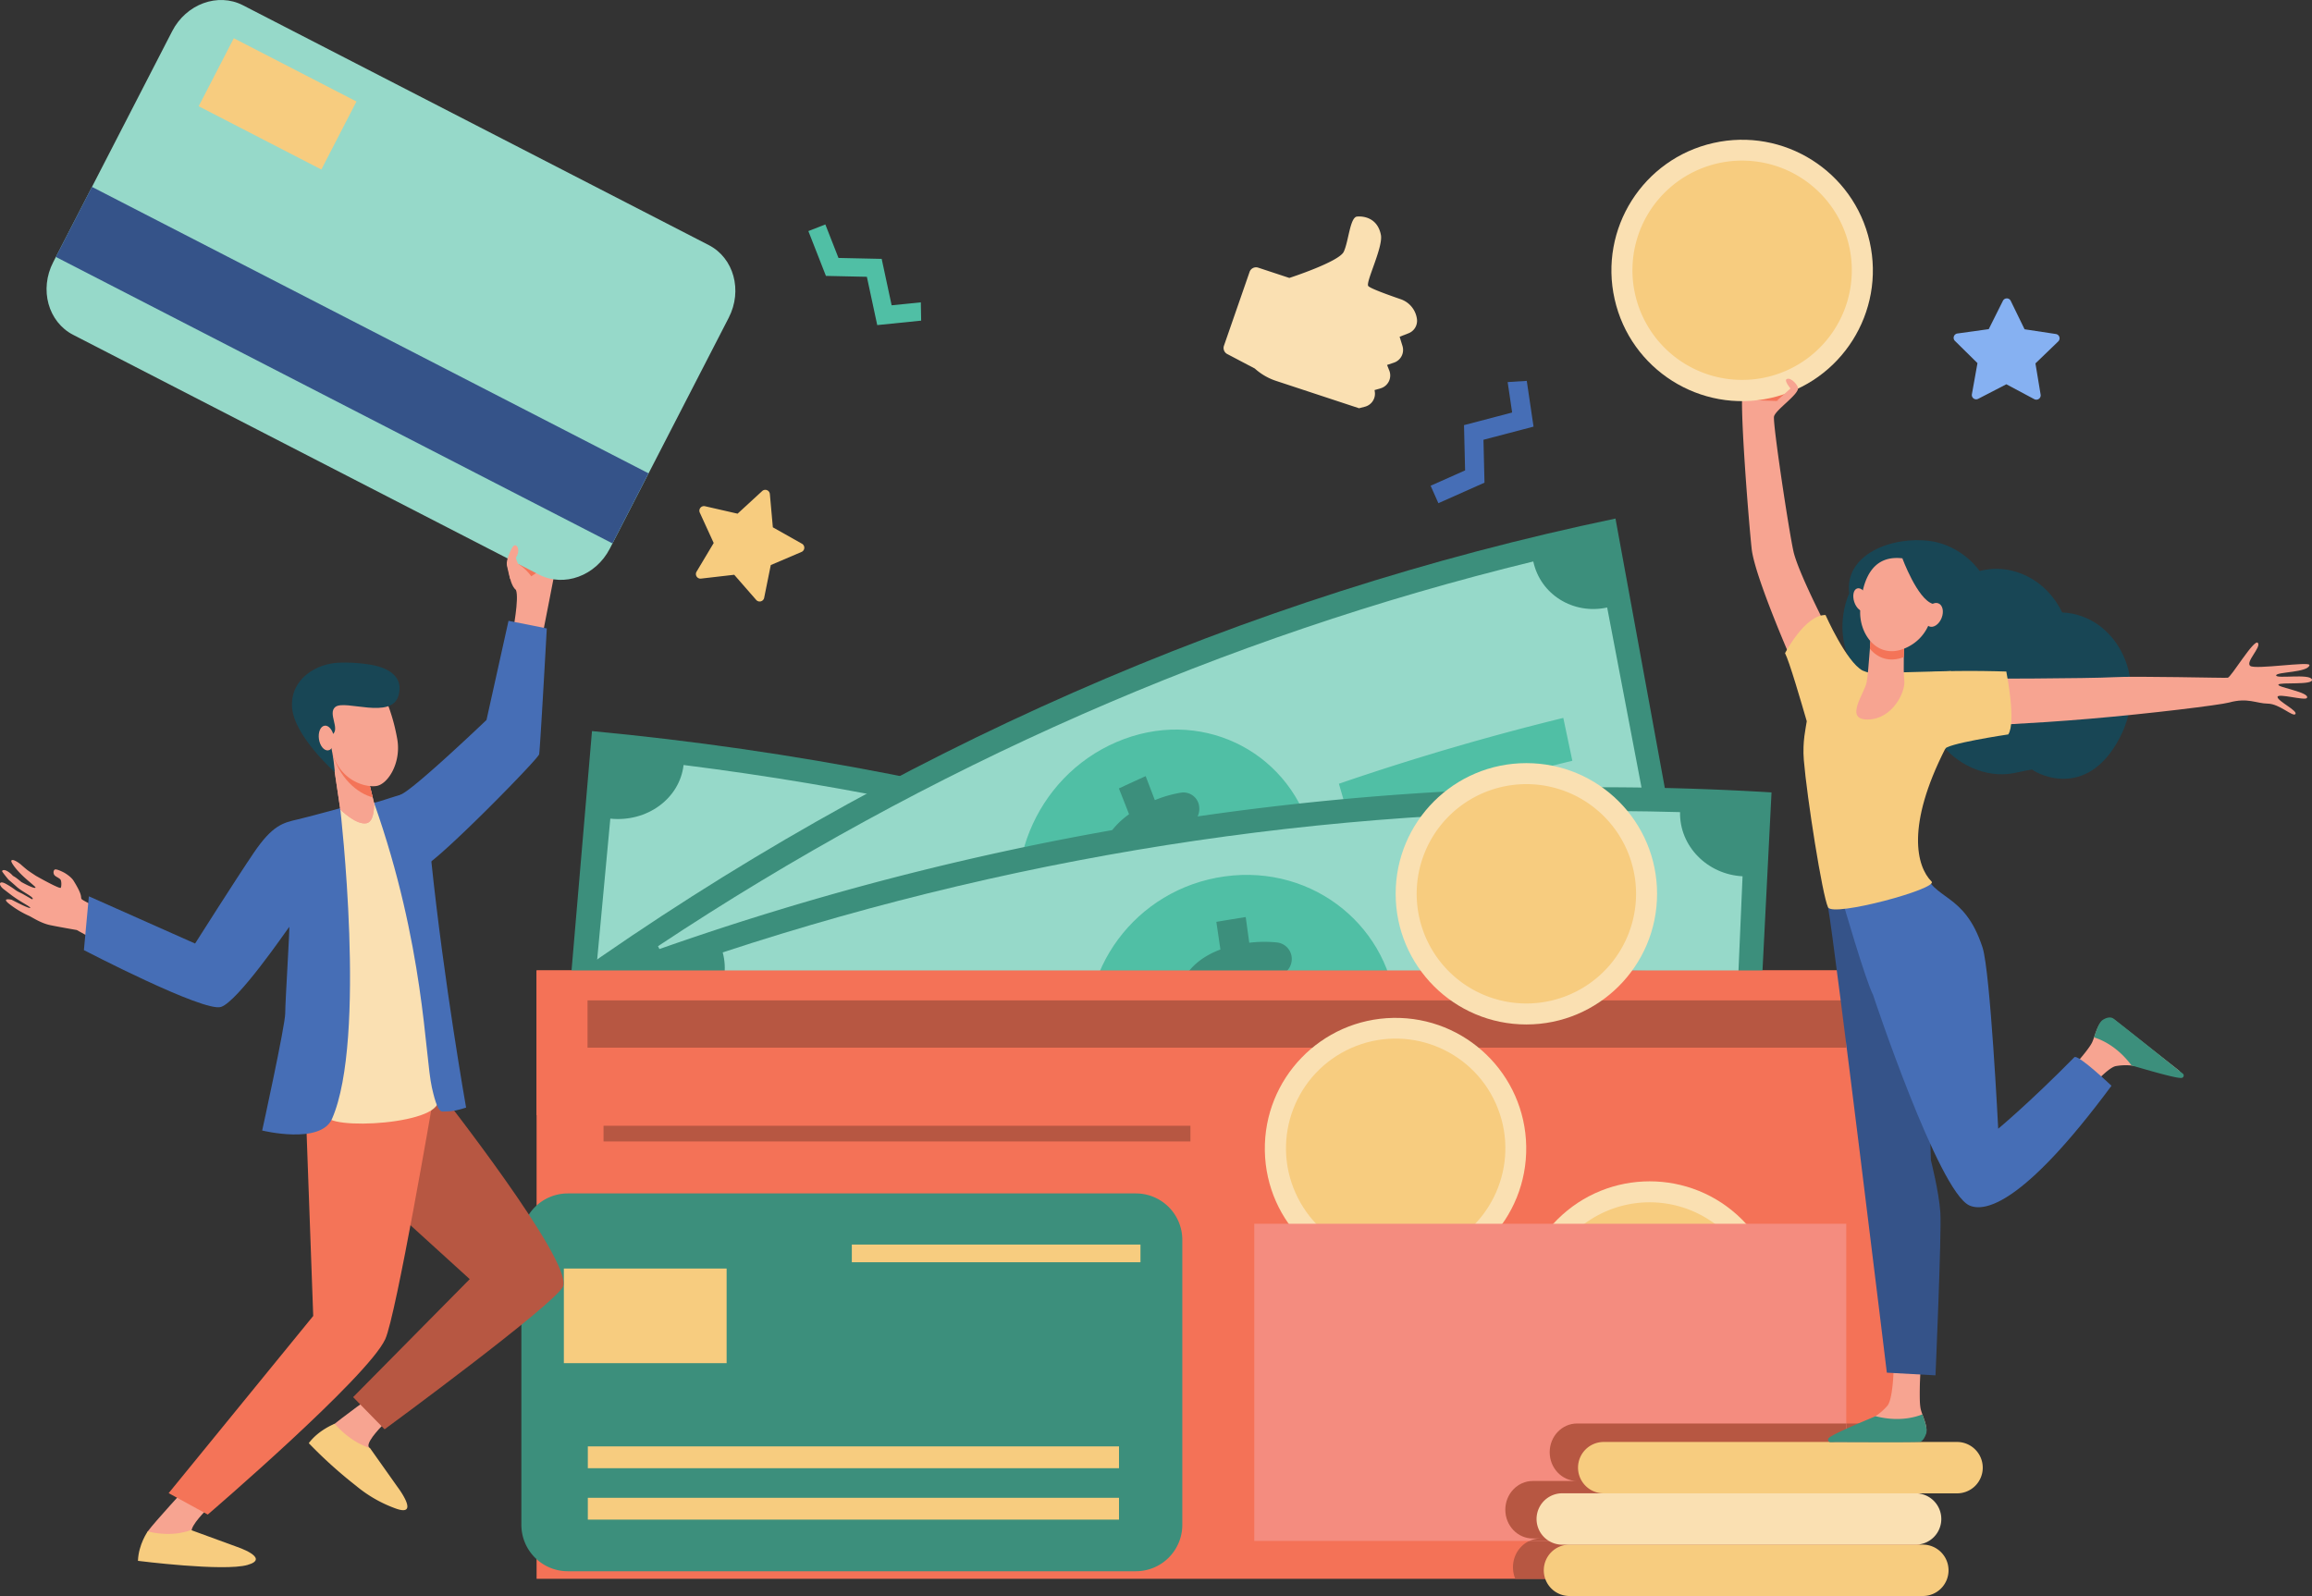 <svg width="323" height="223" fill="none" xmlns="http://www.w3.org/2000/svg"><rect width="100%" height="100%" fill="#333333" stroke="none"/><g clip-path="url(#clip0_108_1852)"><path d="M276.372 55.721l3.926-2.03 3.904 2.082a.607.607 0 0 0 .885-.636l-.723-4.361 3.183-3.068a.606.606 0 0 0-.329-1.038l-4.372-.662-1.936-3.974a.6.6 0 0 0-.546-.342.61.61 0 0 0-.547.342l-1.979 3.954-4.38.61a.608.608 0 0 0-.343 1.034l3.149 3.105-.781 4.354a.606.606 0 0 0 .563.702.61.61 0 0 0 .326-.072z" fill="#86B1F2"/><path d="M268.139 135.593H74.965v20.217h193.174v-20.217z" fill="#F47257"/><path d="M216.756 207.149c-43.56-23.028-90.876-37.202-139.451-41.776 1.799-21.074 3.598-42.148 5.399-63.222 56.165 5.29 110.871 21.681 161.233 48.303l-27.181 56.695z" fill="#3C8F7C"/><path d="M81.586 153.813l3.68-39.43c5.104.525 9.68-2.769 10.234-7.493 46.824 5.881 92.459 19.552 135.189 40.501-1.9 4.318.33 9.651 4.928 12.034l-16.689 35.532c-4.233-2.194-9.242-.38-11.14 3.936-37.523-18.395-77.597-30.401-118.717-35.567.556-4.716-2.787-9.03-7.485-9.513z" fill="#96D9C9"/><path d="M182.109 155.989c-3.927 11.307-16.036 17.066-27.266 13.614-11.225-3.479-18.436-15.201-15.913-26.939 2.523-11.737 14.976-18.732 27.605-14.829 12.63 3.902 19.495 16.862 15.574 28.154z" fill="#50BFA5"/><path d="M154.747 165.615l.937-3.786a20.44 20.44 0 0 1-4.578-2.143 2.446 2.446 0 0 1-.88-3.172l.07-.133a2.338 2.338 0 0 1 1.509-1.168 2.34 2.34 0 0 1 1.877.343 15.106 15.106 0 0 0 4.197 1.942c2.294.641 4.088.227 4.503-1.362.392-1.508-.653-2.847-3.435-4.683-4.012-2.654-6.574-5.415-5.689-9.304.799-3.521 4.05-5.629 8.787-5.215l.937-3.79c1.392.385 2.783.778 4.173 1.18l-.895 3.5c1.291.418 2.534.972 3.708 1.651 1.199.707 1.623 2.186.967 3.299-.679 1.15-2.237 1.48-3.446.729a13.797 13.797 0 0 0-3.538-1.561c-2.718-.771-3.872.112-4.144 1.227-.323 1.319.937 2.546 4.113 4.828 4.473 3.094 5.811 5.894 4.829 9.449-.979 3.523-4.319 5.734-9.09 5.209l-1.048 4.059a277.731 277.731 0 0 0-3.864-1.099z" fill="#3C8F7C"/><path d="M132.277 142.218a397.152 397.152 0 0 0-33.6-6.244l.78-6.079a403.617 403.617 0 0 1 34.072 6.34l-1.252 5.983zm86.574 30.735a406.234 406.234 0 0 0-31.511-13.788c.674-1.918 1.351-3.836 2.029-5.754a412.298 412.298 0 0 1 31.952 13.982l-2.47 5.56z" fill="#50BFA5"/><path d="M237.111 134.817c-44.944 9.388-87.745 28.202-126.14 55.451l-31.123-53.699c44.396-31.507 93.88-53.26 145.845-64.115l11.418 62.363z" fill="#3C8F7C"/><path d="M107.713 178.354l-19.18-33.687c4.059-2.828 5.606-8.354 3.394-12.462 37.83-25.096 79.108-43.24 122.283-53.755.996 4.64 5.602 7.461 10.322 6.433 2.47 12.953 4.941 25.907 7.413 38.86-4.344.948-7.026 5.575-6.039 10.212-37.914 9.232-74.162 25.167-107.382 47.206-2.211-4.098-7.075-5.41-10.811-2.807z" fill="#96D9C9"/><path d="M183.118 116.167c3.38 11.485-2.359 23.763-12.567 28.158-10.216 4.371-22.05-.362-26.698-11.298-4.648-10.937.648-24.421 12.139-29.348 11.491-4.926 23.755 1.023 27.126 12.488z" fill="#50BFA5"/><path d="M168.271 141.222l-1.405-3.609c-1.463.603-3 1.01-4.57 1.208-1.169.138-2.226-.718-2.412-1.962l-.022-.156c-.204-1.372.735-2.677 2.041-2.81a13.145 13.145 0 0 0 4.176-1.122c2.05-.949 3.145-2.42 2.569-3.947-.548-1.448-2.063-1.848-5.134-1.547-4.434.444-7.861-.126-9.368-3.779-1.366-3.308-.136-7.051 3.591-9.733-.471-1.202-.944-2.403-1.418-3.603a380.701 380.701 0 0 1 3.737-1.717l1.283 3.352c1.175-.485 2.4-.836 3.654-1.045a2.214 2.214 0 0 1 2.29 1.141c.144.268.23.563.255.867.137 1.347-.83 2.599-2.138 2.771a11.993 11.993 0 0 0-3.477 1.01c-2.436 1.114-2.798 2.55-2.378 3.609.494 1.249 2.103 1.43 5.716 1.224 5.021-.384 7.565.992 8.812 4.442 1.234 3.424 0 7.304-3.816 9.921.494 1.296.986 2.593 1.477 3.89a471.979 471.979 0 0 0-3.463 1.595z" fill="#3C8F7C"/><path d="M138.692 136.906a372.306 372.306 0 0 0-28.275 16.391 1705.74 1705.74 0 0 1-2.798-5.331 375.989 375.989 0 0 1 28.672-16.622c.8 1.855 1.6 3.709 2.401 5.562zm80.974-30.609a355.028 355.028 0 0 0-30.913 9.073l-1.701-5.862a362.397 362.397 0 0 1 31.351-9.199l1.263 5.988z" fill="#50BFA5"/><path d="M244.282 174.097c-46.741-2.833-93.55 4.026-137.963 20.216l-18.344-60.22c51.355-18.717 105.473-26.652 159.517-23.374a672039.49 672039.49 0 0 1-3.21 63.378z" fill="#3C8F7C"/><path d="M105.864 181.921l-11.166-37.686c4.684-1.663 7.504-6.602 6.269-11.163 43.348-14.257 88.496-20.873 133.746-19.599-.095 4.757 3.814 8.709 8.732 8.964l-1.705 39.575c-4.527-.236-8.275 3.53-8.364 8.281-39.736-1.119-79.383 4.683-117.449 17.211-1.235-4.557-5.753-7.111-10.063-5.583z" fill="#96D9C9"/><path d="M195.103 141.733c.676 12.01-7.874 22.371-19.017 23.919-11.146 1.521-21.776-6.199-23.843-18.017-2.067-11.819 6.331-23.463 18.872-25.183 12.54-1.72 23.318 7.29 23.988 19.281z" fill="#50BFA5"/><path d="M174.549 162.043l-.555-3.865a18.406 18.406 0 0 1-4.811-.044 2.327 2.327 0 0 1-1.934-2.538c0-.05 0-.1.012-.156.117-1.382 1.354-2.396 2.679-2.186 1.457.246 2.943.252 4.402.019 2.253-.373 3.68-1.506 3.464-3.138-.206-1.545-1.614-2.341-4.729-2.858-4.498-.746-7.763-2.206-8.404-6.141-.584-3.564 1.506-6.859 5.825-8.468a1332.22 1332.22 0 0 0-.567-3.862c1.368-.232 2.736-.455 4.103-.672.166 1.196.33 2.393.494 3.591a17.335 17.335 0 0 1 3.864-.042 2.316 2.316 0 0 1 2.056 2.617 2.468 2.468 0 0 1-2.767 2.116 12.377 12.377 0 0 0-3.681.054c-2.675.434-3.366 1.727-3.198 2.863.197 1.346 1.752 1.942 5.382 2.701 5.067.96 7.268 2.966 7.7 6.636.425 3.64-1.704 7.066-6.089 8.585l.558 4.157c-1.271.206-2.539.417-3.804.631z" fill="#3C8F7C"/><path d="M146.23 150.023a373.186 373.186 0 0 0-31.85 8.367l-1.532-5.9a376.66 376.66 0 0 1 32.296-8.485l1.086 6.018zm87.402-8.15a365.28 365.28 0 0 0-32.764.581c-.104-2.042-.21-4.083-.32-6.124a372.033 372.033 0 0 1 33.222-.59c-.044 2.045-.09 4.089-.138 6.133z" fill="#50BFA5"/><path d="M268.139 135.593H74.965v85.003h193.174v-85.003z" fill="#F47257"/><path d="M268.137 198.895h-47.799c-2.119 0-3.838 1.798-3.838 4.016 0 2.22 1.718 4.018 3.838 4.018h-6.199c-2.118 0-3.837 1.798-3.837 4.018 0 2.218 1.717 4.018 3.837 4.018h1.07c-2.119 0-3.838 1.799-3.838 4.017a4.16 4.16 0 0 0 .323 1.614h56.443v-21.701zm-10.203-59.117H82.082v6.602h175.852v-6.602z" fill="#B75742"/><path d="M158.685 166.75H79.329a6.49 6.49 0 0 0-6.49 6.489v39.812a6.49 6.49 0 0 0 6.49 6.49h79.356a6.49 6.49 0 0 0 6.49-6.49v-39.812a6.489 6.489 0 0 0-6.49-6.489z" fill="#3C8F7C"/><path d="M101.513 177.248H78.774v13.217h22.739v-13.217zm57.817-3.349h-40.324v2.468h40.324v-2.468zm-2.998 28.199H82.123v3.048h74.209v-3.048zm0 7.177H82.123v3.049h74.209v-3.049z" fill="#F7CC7F"/><path d="M166.31 157.296H84.317v2.192h81.993v-2.192z" fill="#B75742"/><path d="M213.242 143.142c10.085 0 18.261-8.174 18.261-18.258 0-10.083-8.176-18.258-18.261-18.258-10.086 0-18.261 8.175-18.261 18.258 0 10.084 8.175 18.258 18.261 18.258z" fill="#FAE0B2"/><path d="M225.784 116.083a15.321 15.321 0 0 1-23.126 19.879 15.322 15.322 0 0 1-3.705-16.614 15.322 15.322 0 0 1 22.507-7.395 15.341 15.341 0 0 1 4.324 4.13z" fill="#F7CC7F"/><path d="M243.383 196.227c7.131-7.13 7.131-18.69 0-25.82-7.132-7.13-18.694-7.13-25.825 0-7.132 7.13-7.132 18.69 0 25.82 7.131 7.131 18.693 7.131 25.825 0z" fill="#FAE0B2"/><path d="M243.011 174.516a15.317 15.317 0 0 1-6.364 22.814 15.327 15.327 0 0 1-16.769-2.944 15.31 15.31 0 0 1-4.369-7.747 15.32 15.32 0 0 1 17.606-18.417 15.324 15.324 0 0 1 9.896 6.294z" fill="#F7CC7F"/><path d="M232.238 194.093l-.668-2.47c-1.07.24-2.168.337-3.263.287a1.557 1.557 0 0 1-1.04-.477 1.557 1.557 0 0 1-.436-1.057v-.099a1.57 1.57 0 0 1 .483-1.145 1.569 1.569 0 0 1 1.168-.43 9.033 9.033 0 0 0 2.951-.276c1.481-.4 2.341-1.249 2.059-2.285-.267-.988-1.268-1.387-3.368-1.516-3.033-.184-5.283-.971-5.964-3.492-.625-2.287.507-4.516 3.141-5.813l-.668-2.47 2.548-.688.625 2.287a11.482 11.482 0 0 1 2.463-.299 1.56 1.56 0 0 1 1.562 1.536 1.568 1.568 0 0 1-.461 1.124 1.562 1.562 0 0 1-1.127.453 8.223 8.223 0 0 0-2.372.294c-1.689.457-2.039 1.331-1.842 2.059.233.858 1.29 1.158 3.724 1.392 3.389.254 5.022 1.347 5.655 3.686.624 2.313-.469 4.731-3.326 6.06l.717 2.653-2.561.686z" fill="#fff"/><path d="M195.266 178.735c10.084-.168 18.123-8.476 17.956-18.558-.168-10.083-8.478-18.12-18.562-17.953-10.084.167-18.123 8.476-17.955 18.558.167 10.082 8.477 18.12 18.561 17.953z" fill="#FAE0B2"/><path d="M201.219 174.433c7.73-3.443 11.205-12.499 7.762-20.228-3.443-7.729-12.501-11.203-20.232-7.761-7.73 3.443-11.205 12.499-7.762 20.228 3.444 7.729 12.501 11.204 20.232 7.761z" fill="#F7CC7F"/><path d="M257.934 170.988H175.23v44.316h82.704v-44.316z" fill="#F48C7F"/><path d="M216.5 202.911c0 2.22 1.718 4.018 3.838 4.018h-6.199c-2.118 0-3.837 1.799-3.837 4.018s1.717 4.018 3.837 4.018h1.07c-.533 0-1.059.115-1.543.338h44.263v-16.408h-37.596c-2.114 0-3.833 1.798-3.833 4.016z" fill="#B75742"/><path d="M268.623 223h-49.355a3.588 3.588 0 0 1-3.591-3.59 3.59 3.59 0 0 1 3.591-3.591h49.363a3.594 3.594 0 0 1 3.591 3.591 3.586 3.586 0 0 1-1.055 2.541 3.578 3.578 0 0 1-2.544 1.049z" fill="#F7CC7F"/><path d="M267.621 215.828h-49.364a3.59 3.59 0 1 1 0-7.18h49.364a3.593 3.593 0 0 1 3.591 3.59 3.592 3.592 0 0 1-3.591 3.59z" fill="#FAE0B2"/><path d="M273.413 208.657h-49.364a3.592 3.592 0 0 1-2.539-6.129 3.592 3.592 0 0 1 2.539-1.051h49.364a3.592 3.592 0 0 1 2.539 6.129 3.592 3.592 0 0 1-2.539 1.051z" fill="#F7CC7F"/><path d="M210.628 53.387l.628 4.25-6.725 1.765.152 6.324-4.817 2.143 1.085 2.439 6.442-2.868-.144-5.993 6.997-1.837-.947-6.393-2.671.17z" fill="#466EB6"/><path d="M128.644 42.245l-4.077.413-1.391-6.486-6.036-.13-1.835-4.682-2.371.928 2.453 6.263 5.72.124 1.448 6.748 6.136-.623-.047-2.555z" fill="#50BFA5"/><path d="M175.766 37.395l4.362 1.439s6.916-2.242 7.597-3.651c.681-1.41.873-4.829 1.858-4.922.985-.094 2.885.226 3.338 2.566.33 1.7-2.159 6.61-1.77 7.132.243.328 2.726 1.226 4.551 1.853a3.402 3.402 0 0 1 2.251 2.743 1.869 1.869 0 0 1-1.169 2.01l-1.249.486.401 1.296a1.873 1.873 0 0 1-1.183 2.32l-.971.326.312.788a1.871 1.871 0 0 1-1.212 2.476l-.848.247.035.227a1.874 1.874 0 0 1-1.36 2.09l-.843.22-11.618-3.831a8.292 8.292 0 0 1-2.945-1.718l-3.858-2.029a.959.959 0 0 1-.449-1.165l3.577-10.302a.955.955 0 0 1 1.193-.601z" fill="#FAE0B2"/><path d="M106.758 83.53l.924-4.576 4.293-1.834a.64.64 0 0 0 .312-.898.642.642 0 0 0-.248-.251l-4.068-2.293-.417-4.65a.638.638 0 0 0-.408-.543.64.64 0 0 0-.666.127l-3.435 3.16-4.553-1.04a.643.643 0 0 0-.728.893l1.944 4.244-2.396 4.009a.641.641 0 0 0 .624.966l4.639-.535 3.071 3.517a.643.643 0 0 0 1.112-.295z" fill="#F7CC7F"/><path d="M50.713 195.952s-5.726 4.126-6.626 5.357c-1.3 1.774 9.697 5.089 8.498 3.013-.277-.477-1.068-2.084-1.102-2.241-.185-.847 2.148-3.123 2.148-3.123l-2.918-3.006z" fill="#F7A491"/><path d="M55.559 207.797l-3.888-5.492s-2.426-.565-4.918-3.367c0 0-2.239.856-3.616 2.707a63.432 63.432 0 0 0 6.612 5.96 18.372 18.372 0 0 0 5.662 3.214c3.285 1.11.148-3.022.148-3.022z" fill="#F7CC7F"/><path d="M2.871 120.754s.704.624.953.811c.292.222 1.216.822 1.216.822s3.341 1.899 3.454 1.65c.112-.25.107-.971-.057-1.16-.164-.189-.646-.386-.812-.576-.165-.191-.221-.572-.009-.781.212-.209 1.355.412 1.355.412s.925.514 1.312 1.134c1.34 2.149.937 2.274 1.112 2.546.212.321 4.897 2.447 4.897 2.447s14.011 5.825 14.766 6.141h.01c.102.65-.245 1.249-.424 1.821-.334 2.001-.937 2.134-1.385 4.058-2.148-1.092-17.018-9.28-18.536-10.134 0 0-2.265-.386-3.681-.676-1.417-.29-2.655-1.185-3.037-1.327-.968-.438-1.88-.99-2.717-1.645-1.2-.937.35-.581.35-.581s2.521 1.338 2.587 1.126c.051-.156-1.368-.815-2.706-1.83a100.44 100.44 0 0 1-.993-.762c-.812-.624-.67-1.292.283-.763.434.236.851.502 1.249.795.39.312.846.468 1.211.679.728.416 1.25.73 1.25.691 0-.039.2-.067-.157-.354-.427-.347-1.497-.888-2.09-1.446-.336-.312-1.078-.936-1.078-.936s-.952-1.138-.905-1.213c.251-.409 1.116.193 1.517.679.413.184 1.176.857 1.176.857s1.838 1.025 1.98.78c.06-.106-.996-.868-1.919-1.77-.856-.84-1.588-1.822-1.452-2.009.236-.32 1.28.514 1.28.514z" fill="#F8A492"/><path d="M41.957 153.548l.906 4.477 22.762 20.701-16.292 16.486 4.398 4.494s24.064-17.666 24.932-19.981c1.337-3.565-17.243-27.17-17.243-27.17l-19.463.993z" fill="#B75742"/><path d="M26.174 207.691s-4.594 4.995-5.495 6.235c-1.299 1.773 8.399 4.391 7.2 2.315-.277-.478-1.068-2.086-1.103-2.244-.184-.844 2.149-3.122 2.149-3.122l-2.751-3.184z" fill="#F7A491"/><path d="M32.99 216.089l-6.32-2.31s-2.389 1.093-6.031.197c0 0-1.285 1.804-1.366 4.11 0 0 11.98 1.528 15.313.574 3.333-.953-1.596-2.571-1.596-2.571z" fill="#F7CC7F"/><path d="M42.736 155.623l1.023 28.247-20.197 24.759 5.464 2.991s22.343-19.173 24.797-24.508c1.52-3.313 6.64-33.25 6.64-33.25l-17.727 1.761z" fill="#F47458"/><path d="M61.097 153.305c-1.852-4.178-1.638-34.126-8.843-41.141-2.534.429-4.342.668-4.765.78-.377 3.085-.79 14.405-1.045 24.782-.168 6.91 0 14.16-.845 17.981-.529 2.368 17.189 1.414 15.498-2.402z" fill="#FAE0B2"/><path d="M41.592 114.489c-2.03.469-3.512.781-6.163 4.701-2.537 3.746-8.173 12.644-8.173 12.644l-14.84-6.597-.695 7.517s16.792 8.73 19.16 7.937c2.369-.793 9.03-10.521 9.524-11.178.117-.156-.559 10.398-.559 12.084s-3.218 16.363-3.218 16.363 8.167 2.01 9.761-1.641c4.889-11.194 1.137-43.397 1.137-43.397s-4.476 1.232-5.934 1.567z" fill="#466EB6"/><path d="M72.082 82.437c-.624-.522-.896-1.774-.999-2.58l-.278-1.065c.253-.105 5.204-.809 6.697-.848.145.468.217.873.17 1.127-.222 1.22-1.78 9.14-1.78 9.14l-4.262.084s.927-4.695.452-5.858z" fill="#F7A491"/><path d="M53.926 113.916s2.926 8.322 5.332 7.123c2.406-1.198 15.925-14.986 16.063-15.647.137-.662 1.07-17.585 1.07-17.585l-5.348-1.065-3.076 13.854s-9.896 9.458-11.9 10.39a3.72 3.72 0 0 0-2.14 2.93z" fill="#466EB6"/><path d="M61.82 155.307c1.619 0 2.217-.224 3.296-.548 0 0-3.084-17.375-4.876-34.606-.709-6.806-1.366-9.597-4.175-9.104-.812.142-3.012.98-3.81 1.114 7.057 19.966 7.082 35.333 8.082 39.79.5 2.237.936 3.368 1.483 3.354z" fill="#466EB6"/><path d="M51.51 109.147l.74 3.016s.168 2.628-1.051 2.863c-1.47.284-3.655-1.915-3.655-1.915l-1.265-8.508 5.232 4.544z" fill="#F7A491"/><path d="M51.51 109.147l.74 3.016s.168 2.628-1.051 2.863c-1.47.284-3.655-1.915-3.655-1.915l-1.265-8.508 5.232 4.544z" fill="#F7A491"/><path d="M46.291 104.644l5.22 4.503.55 2.253c-1.993-.479-4.838-2.674-5.77-6.756z" fill="#F47458"/><path d="M51.528 96.817c1.261 0 2.398.871 2.841 2.13a26.725 26.725 0 0 1 1.139 4.372c.552 3.27-1.31 6.266-2.933 6.504-1.622.239-5.481-.835-6.337-5.463-.365-1.986-.846-4.591.78-5.96 1.278-1.074 3.06-1.574 4.51-1.583z" fill="#F7A491"/><path d="M46.766 107.883s-5.716-5.094-5.964-9.071c-.248-3.978 3.424-6.11 6.567-6.22 1.285-.05 2.572.016 3.845.197 3.15.397 5.188 1.793 4.47 4.371-.963 3.463-7.494.542-8.834 1.616-1.102.888.686 3.021-.385 3.834-1.007.765-.494.506-.157 1.961.225 1.093.378 2.199.458 3.312z" fill="#184655"/><path d="M44.558 103.269c.14.953.725 1.658 1.3 1.572.577-.086.938-.928.79-1.874-.146-.946-.724-1.657-1.301-1.572-.578.086-.926.921-.789 1.874z" fill="#F7A491"/><path d="M72.371 78.78a6.838 6.838 0 0 1 1.852 1.743s2.41-1.544 2.326-2.03c-.112-.647-2.576.556-2.576.556l-1.602-.27z" fill="#F47458"/><path d="M10.225 46.786l65.077 33.501c3.502 1.803 7.93.18 9.89-3.625l16.618-32.27c1.959-3.805.709-8.35-2.793-10.148L33.94.736c-3.502-1.801-7.93-.18-9.889 3.627l-16.62 32.27c-1.96 3.805-.709 8.35 2.793 10.154z" fill="#96D9C9"/><path d="M12.843 26.11L7.802 35.9l77.761 40.026 5.041-9.79L12.843 26.11z" fill="#355389"/><path d="M49.8 14.182l-17.137-8.84-4.905 9.504 17.138 8.84 4.904-9.504z" fill="#F7CC7F"/><path d="M72.35 78.728c-.113-.313-.336-.734-.227-.901.695-1.06-.053-2.212-.559-1.311-.292.524-.805 1.676-.762 2.276.031.434.469 2.088.469 2.088s1.725-.418 1.078-2.152zm196.046 111.481s-.399 4.995-.074 6.609c.173.868 1.142 2.654.697 3.472-.445.818-.952 1.021-.952 1.021l-11.522.183c-.625.009-.214-.387.292-.753.829-.599 1.497-.996 4.143-2.254.174-.083.801-.468 1.028-.61a7.956 7.956 0 0 0 1.648-1.432c.828-.907.9-5.307.9-5.307l3.84-.929z" fill="#F7A491"/><path d="M259.394 123.908s-4.953-2.441-4 2.868c.952 5.309 8.209 65.017 8.209 65.017l6.797.376s.868-19.906.677-22.764c-.19-2.858-1.316-7.281-1.316-7.281l-.576-17.66-6.412-21.804-3.379 1.248z" fill="#355389"/><path d="M262.009 197.875c3.048.77 5.301.247 6.558-.253.324.906.755 2.042.527 2.696-.279.803-.644 1.16-.996 1.168-2.784.072-10.229 0-12.353.022a.347.347 0 0 1-.316-.193.34.34 0 0 1 .048-.368c.529-.624 6.306-2.934 6.532-3.072z" fill="#3C8F7C"/><path d="M255.391 88.027s-4.188-8.057-4.84-11.013c-.653-2.957-2.9-17.85-2.711-18.81.189-.96 3.747-3.268 3.309-4.083-.439-.815-3.829-.816-4.605-.746-.776.07-2.342.521-3.002 1.072-.66.551.754 18.399 1.176 22.242.421 3.843 5.62 15.676 5.62 15.676l5.053-4.338zm32.626 62.783s3.454-3.622 4.224-5.084c.41-.781.78-2.782 1.644-3.136.863-.355 1.383-.194 1.383-.194l9.063 7.117c.495.388-.078.435-.701.401-1.021-.058-1.79-.17-4.638-.86-.186-.045-.921-.136-1.182-.173a7.927 7.927 0 0 0-2.186.073c-1.213.183-4.038 3.548-4.038 3.548l-3.569-1.692z" fill="#F7A491"/><path d="M297.802 148.881c-1.883-2.517-3.961-3.53-5.255-3.936.312-.908.666-2.095 1.249-2.46.723-.446 1.221-.354 1.5-.139 2.206 1.697 7.983 6.341 9.649 7.657a.34.34 0 0 1 .123.349.345.345 0 0 1-.095.168.352.352 0 0 1-.172.089c-.785.148-6.73-1.691-6.999-1.728z" fill="#3C8F7C"/><path d="M288.099 85.573c-2.15-4.508-6.914-6.99-11.528-5.788-1.655-2.24-4.215-3.808-6.879-4.186-5.255-.744-12.036 1.805-11.344 7.289-1.66 3.837-1.249 9.123 2.062 11.708-.609 5.042 4.449 9.522 10.433 8.912 2.409 3.323 6.595 5.273 10.511 4.514.937-.183 2.367-.524 2.612-.482-.312-.035 6.826 4.636 11.746-3.681 5.019-8.48.076-17.96-7.613-18.286z" fill="#184655"/><path d="M257.397 125.833s11.107-4.937 11.282-4.37c1.393 4.484 5.725 3.037 8.297 10.936 1.077 3.308 2.186 25.311 2.186 25.311s4.379-3.634 10.638-9.991c.48-.487 5.185 3.987 5.185 3.987-12.423 16.783-17.783 17.658-19.856 16.719-4.327-1.961-13.459-29.399-13.443-29.396-1.099-2.134-4.289-13.196-4.289-13.196z" fill="#466EB6"/><path d="M275.811 94.838s16.055-.02 19.493-.219c3.11-.18 15.457.134 15.925.078.469-.056 3.672-5.463 4.203-4.877.531.587-1.775 2.68-1.061 3.224.713.545 8.37-.676 8.275-.11-.191 1.06-4.658.925-4.653 1.437.005.512 4.676-.287 4.996.562.32.849-4.493.345-4.684.724-.19.38 4.462 1.073 3.986 1.862-.259.428-4.123-.716-4.105-.132.019.584 2.839 1.915 2.499 2.38-.341.465-2.214-1.428-3.849-1.451-1.635-.024-2.81-.878-5.419-.157-1.29.353-11.134 1.561-19.453 2.267-8.528.729-15.518.96-15.518.96l-.635-6.548z" fill="#F7A491"/><path d="M252.004 106.193c-.212-2.578.296-4.563.411-5.419-.781-2.677-2.439-8.387-3.035-9.51 0 0 2.796-5.371 5.656-5.334 0 0 2.923 6.586 5.182 7.763.033 0 .8.342 1.137.34 2.186-.015 9.805-.246 11.227-.273l-.8 10.814c-5.518 10.829-4.029 16.501-1.927 18.603.99.988-13.785 4.995-14.464 3.599-.803-1.65-2.956-15.38-3.387-20.583z" fill="#F7CC7F"/><path d="M268.709 94.163c1.405-.671 11.582-.335 11.582-.335s1.422 7.085.273 8.788c0 0-9.098 1.354-8.84 2.1l-3.015-10.553z" fill="#F7CC7F"/><path d="M266.042 89.611s-.18 3.864 0 5.473c.18 1.61-1.65 5.383-5.062 5.448-3.411.066-.501-3.62-.201-5.204.3-1.585.656-7.784.656-7.784l4.607 2.067z" fill="#F7A491"/><path d="M261.436 87.544s-.082 1.44-.201 3.109c1.074 1.283 2.729 1.938 4.738 1.158.022-1.198.069-2.2.069-2.2l-4.606-2.067z" fill="#F47458"/><path d="M266.325 78.094a5.664 5.664 0 0 1 3.014 2.51c1.093 1.931 1.541 7.43-2.624 9.697-4.166 2.267-7.026-1.542-6.831-5.051.195-3.51 1.263-8.13 6.441-7.156z" fill="#F7A491"/><path d="M259.046 84.093c.282.87.921 1.44 1.428 1.277.508-.164.689-1.002.406-1.873-.282-.871-.921-1.44-1.428-1.276-.508.164-.682 1.004-.406 1.872z" fill="#F7A491"/><path d="M265.744 77.938s2.114 5.776 4.278 6.434c2.164.66 1.936 3.474 1.936 3.474s.401-6.522-1.562-8.16c-1.962-1.637-4.652-1.748-4.652-1.748z" fill="#184655"/><path d="M269.074 85.482c-.351.892-.148 1.806.454 2.045.603.239 1.376-.292 1.727-1.183.352-.891.156-1.806-.452-2.043-.609-.238-1.382.29-1.729 1.181z" fill="#F7A491"/><path d="M242.941 55.821s4.704.206 5.257.206c.553 0 2.159-1.66 2.159-1.66l-7.416 1.454z" fill="#F47458"/><path d="M247.403 55.6c9.838-2.217 16.016-11.988 13.799-21.825-2.217-9.837-11.99-16.014-21.829-13.797-9.838 2.217-16.017 11.988-13.799 21.825 2.217 9.837 11.99 16.014 21.829 13.797z" fill="#FAE0B2"/><path d="M255.931 28.966a15.315 15.315 0 0 1 .383 17.018 15.318 15.318 0 0 1-15.578 6.867 15.325 15.325 0 0 1-12.308-11.761 15.32 15.32 0 0 1 17.607-18.418 15.322 15.322 0 0 1 9.896 6.294z" fill="#F7CC7F"/><path d="M248.198 56.027l1.94-1.745s-.916-1.093-.535-1.307c.624-.342 1.68.982 1.586 1.304-.093.321-1.235 1.358-1.235 1.358l-1.756.39z" fill="#F7A491"/></g><defs><clipPath id="clip0_108_1852"><path fill="#fff" d="M0 0H323V223H0z"/></clipPath></defs></svg>